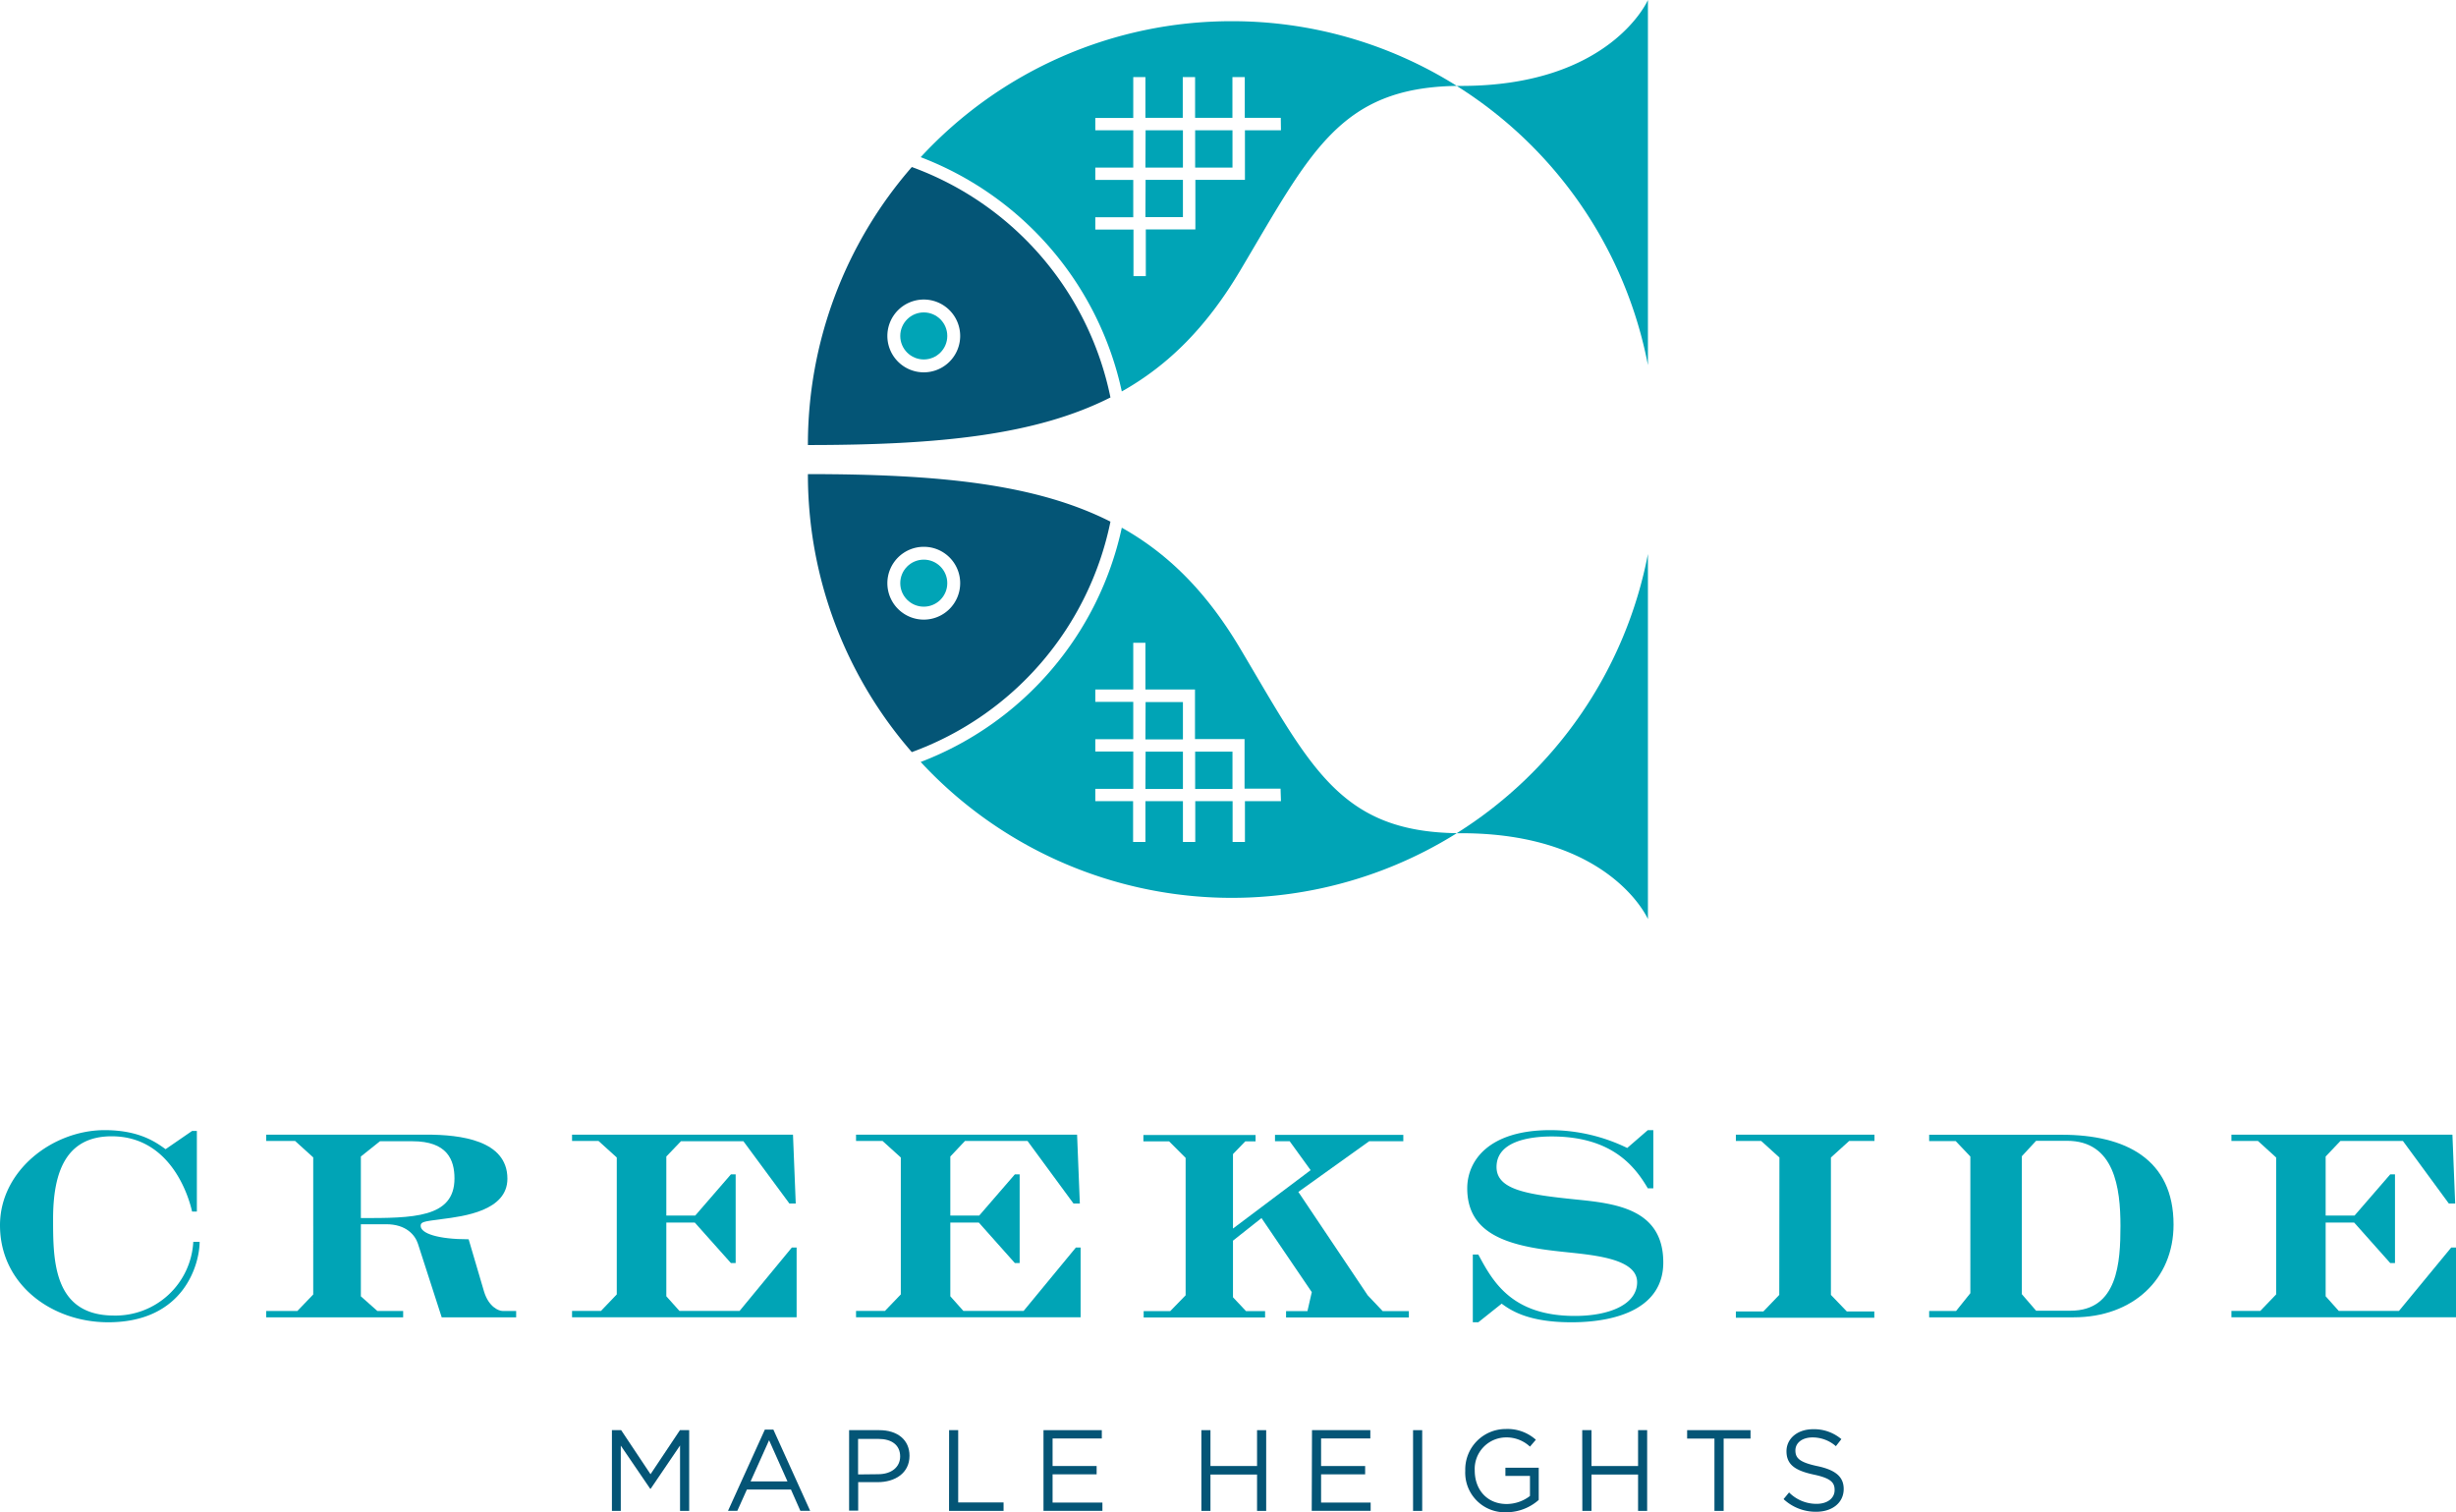 <svg xmlns="http://www.w3.org/2000/svg" width="445.99" height="274.6" viewBox="0 0 445.99 274.6">
  <defs>
    <style>
      .cls-1 {
        fill: #00a4b6;
      }

      .cls-2 {
        fill: #045576;
      }
    </style>
  </defs>
  <g id="Layer_2" data-name="Layer 2">
    <g id="creekside-color">
      <g>
        <g>
          <path class="cls-1" d="M34.88,205.36h.87V220h-.87c-.57-2.59-3.81-13.67-14.6-13.67-8.34,0-10.64,6.55-10.64,15,0,7.48,0,17.55,11.07,17.55A14.15,14.15,0,0,0,35.1,225.49h1.15c0,3.82-2.66,14.61-16.61,14.61C9.42,240.1,0,233.26,0,222.48c0-9.93,9.57-17.27,19-17.27,6.33,0,9.35,2.23,11.07,3.46Z"/>
          <path class="cls-1" d="M56.9,210.18l-3.31-3H48.34v-1.15H77.47c6.11,0,14.67,1,14.67,8,0,5.83-7.91,6.83-11.94,7.34-3.3.43-3.81.5-3.81,1.22,0,1.37,3.1,2.44,8.71,2.44l2.8,9.5c.86,2.8,2.66,3.52,3.38,3.52h2.45v1.15H80.21l-4.32-13.37c-.5-1.52-2.09-3.53-5.75-3.53H65.53v13.09l3,2.66h4.68v1.15H48.34v-1.15H54l2.88-3V210.18Zm8.63,11c9.42,0,17,0,17-7.19,0-3.38-1.3-6.76-7.63-6.76H69L65.53,210Z"/>
          <path class="cls-1" d="M112,210.18l-3.31-3h-4.81v-1.15H144l.5,12.51h-1.15L135,207.23H123.65L121,210v10.72h5.25l6.48-7.48h.86v16.11h-.86L126.17,222H121v13.38l2.38,2.66H134.3l9.49-11.51h.87v12.66H103.88v-1.15h5.25l2.87-3V210.18Z"/>
          <path class="cls-1" d="M163.58,210.18l-3.31-3h-4.82v-1.15h40.14l.5,12.51h-1.15l-8.35-11.36H175.23L172.57,210v10.72h5.25l6.47-7.48h.87v16.11h-.87L177.75,222h-5.18v13.38l2.37,2.66h10.94l9.49-11.51h.86v12.66H155.45v-1.15h5.25l2.88-3V210.18Z"/>
          <path class="cls-1" d="M215.3,210.25l-3-3h-4.67v-1.15H228v1.15h-1.87l-2.23,2.31v13.52L238,212.48l-3.81-5.26h-2.66v-1.15h23.3v1.15h-6.19l-12.87,9.21,12.59,18.77,2.73,2.88h4.75v1.15h-22.3v-1.15h3.88l.79-3.45-9.13-13.45-5.18,4.1v10.28l2.37,2.52h3.46v1.15H207.68v-1.15h4.82l2.8-2.88Z"/>
          <path class="cls-1" d="M267.45,227.8h1c2.59,4.82,6,11.15,17.55,11.15,6.26,0,11.29-2.09,11.29-6.12,0-4.6-9-5-14.24-5.61-9.28-1-16.61-3.16-16.61-11.44,0-5,3.88-10.57,15.1-10.57a32,32,0,0,1,13.95,3.24l3.74-3.24h1v10.57h-1c-2.44-4.17-6.69-9.42-17.47-9.42-4.17,0-10,.94-10,5.54,0,4.17,5.61,5,14.38,5.9,7.12.72,15.9,1.65,15.9,11.44,0,8.19-8.2,10.86-16.69,10.86-7.84,0-11-2.16-12.66-3.38l-4.24,3.38h-1Z"/>
          <path class="cls-1" d="M323.13,210.18l-3.31-3h-4.6v-1.15h25.17v1.15h-4.6l-3.31,3v24.95l2.88,3h5v1.15H315.22v-1.15h5l2.88-3Z"/>
          <path class="cls-1" d="M357.8,210l-2.66-2.8h-4.82v-1.15h24.1c11.58,0,20.28,4.45,20.28,16.32,0,9.93-7.41,16.83-18.13,16.83H350.32v-1.15h4.89l2.59-3.23V210Zm9.35,25,2.59,3H376c8.56,0,9.06-8.77,9.06-15.39,0-6.9-1.08-15.46-9.71-15.46h-5.61l-2.59,2.8Z"/>
          <path class="cls-1" d="M413.33,210.18l-3.3-3h-4.82v-1.15h40.13l.5,12.51h-1.15l-8.34-11.36H425L422.32,210v10.72h5.25l6.48-7.48h.86v16.11h-.86L427.5,222h-5.18v13.38l2.38,2.66h10.93l9.49-11.51H446v12.66H405.21v-1.15h5.24l2.88-3V210.18Z"/>
        </g>
        <g>
          <path class="cls-2" d="M111.12,259.69h1.68l5.33,8,5.34-8h1.68v14.66h-1.66V262.48l-5.33,7.85h-.09l-5.34-7.83v11.85h-1.61V259.69Z"/>
          <path class="cls-2" d="M138.89,259.59h1.55l6.68,14.75h-1.78l-1.71-3.87h-8l-1.74,3.87h-1.69ZM143,269l-3.34-7.48L136.3,269Z"/>
          <path class="cls-2" d="M154.19,259.69h5.48c3.31,0,5.49,1.76,5.49,4.65v0c0,3.16-2.64,4.79-5.76,4.79h-3.56v5.17h-1.65V259.69Zm5.27,8c2.43,0,4-1.3,4-3.23v0c0-2.09-1.57-3.18-3.93-3.18h-3.71v6.45Z"/>
          <path class="cls-2" d="M172.35,259.69H174v13.13h8.24v1.53h-9.9Z"/>
          <path class="cls-2" d="M189.49,259.69h10.59v1.51h-8.94v5h8v1.51h-8v5.13h9.05v1.5h-10.7Z"/>
          <path class="cls-2" d="M218.16,259.69h1.65v6.51h8.46v-6.51h1.66v14.66h-1.66v-6.6h-8.46v6.6h-1.65Z"/>
          <path class="cls-2" d="M238.25,259.69h10.59v1.51H239.9v5h8v1.51h-8v5.13h9v1.5h-10.7Z"/>
          <path class="cls-2" d="M256.6,259.69h1.66v14.66H256.6Z"/>
          <path class="cls-2" d="M266.08,267.06v0a7.35,7.35,0,0,1,7.35-7.58,7.73,7.73,0,0,1,5.47,1.95l-1.07,1.25a6.25,6.25,0,0,0-4.46-1.67,5.72,5.72,0,0,0-5.57,6v0c0,3.49,2.24,6.09,5.8,6.09a7,7,0,0,0,4.23-1.46V268h-4.46v-1.49h6.05v5.85a8.9,8.9,0,0,1-5.89,2.24A7.19,7.19,0,0,1,266.08,267.06Z"/>
          <path class="cls-2" d="M287.32,259.69H289v6.51h8.46v-6.51h1.65v14.66h-1.65v-6.6H289v6.6h-1.66Z"/>
          <path class="cls-2" d="M311.29,261.22h-4.92v-1.53h11.51v1.53H313v13.13h-1.67V261.22Z"/>
          <path class="cls-2" d="M323.88,272.21l1-1.21a7,7,0,0,0,5,2.07c2,0,3.27-1.05,3.27-2.49v-.05c0-1.36-.74-2.13-3.82-2.78-3.37-.73-4.92-1.82-4.92-4.23v0c0-2.3,2-4,4.82-4a7.66,7.66,0,0,1,5.15,1.8l-1,1.28a6.43,6.43,0,0,0-4.23-1.59c-1.9,0-3.12,1-3.12,2.36v0c0,1.39.75,2.16,4,2.85s4.77,1.91,4.77,4.15v0c0,2.51-2.09,4.14-5,4.14A8.57,8.57,0,0,1,323.88,272.21Z"/>
        </g>
        <path class="cls-1" d="M299.25,66.29l0-.06V0s-6.76,15.6-33.9,15.6h-.83A77,77,0,0,1,299.25,66.29Z"/>
        <path class="cls-1" d="M223.67,3.85a76.75,76.75,0,0,0-56.48,24.69,58.81,58.81,0,0,1,36.52,42.54c8.54-4.8,15.45-11.79,21.45-21.87,12.78-21.47,18.05-33.31,39.39-33.61A76.62,76.62,0,0,0,223.67,3.85Zm8.94,19.81h-6.54v9h-9v9h-9v8.48h-2.24V41.69H198.9V39.45h6.89V32.67H198.9V30.43h6.89V23.66H198.9V21.42h6.89V14H208v7.4h6.78V14h2.24v7.4h6.78V14h2.24v7.4h6.54Zm-24.58,9h6.78v6.77H208Zm9-9h6.78v6.77h-6.78Zm-9,0h6.78v6.77H208Z"/>
        <circle class="cls-1" cx="167.75" cy="61" r="4.27"/>
        <path class="cls-1" d="M299.25,100.6l0,.07v66.22s-6.76-15.59-33.9-15.59h-.83A77,77,0,0,0,299.25,100.6Z"/>
        <path class="cls-1" d="M264.55,151.29c-21.34-.3-26.61-12.14-39.39-33.61-6-10.08-12.91-17.07-21.45-21.86a58.85,58.85,0,0,1-36.52,42.54,77,77,0,0,0,97.36,12.93Zm-31.94-5.81h-6.54v7.4h-2.24v-7.4h-6.78v7.4h-2.24v-7.4H208v7.4h-2.24v-7.4H198.9v-2.24h6.89v-6.78H198.9v-2.24h6.89v-6.78H198.9V125.2h6.89v-8.48H208v8.48h9v9h9v9h6.54Zm-24.58-18h6.78v6.78H208Zm9,9h6.78v6.78h-6.78Zm-9,0h6.78v6.78H208Z"/>
        <circle class="cls-1" cx="167.75" cy="105.89" r="4.27"/>
        <path class="cls-2" d="M201.65,72.17c-13.49,6.82-30.94,8.64-54.94,8.64a76.66,76.66,0,0,1,18.87-50.48A56.58,56.58,0,0,1,201.65,72.17ZM174.36,61a6.61,6.61,0,1,0-6.61,6.61A6.61,6.61,0,0,0,174.36,61Z"/>
        <path class="cls-2" d="M165.58,136.57a76.66,76.66,0,0,1-18.87-50.48c24,0,41.45,1.81,54.94,8.63A56.61,56.61,0,0,1,165.58,136.57Zm2.17-37.28a6.61,6.61,0,1,0,6.61,6.6A6.59,6.59,0,0,0,167.75,99.29Z"/>
      </g>
    </g>
  </g>
</svg>
